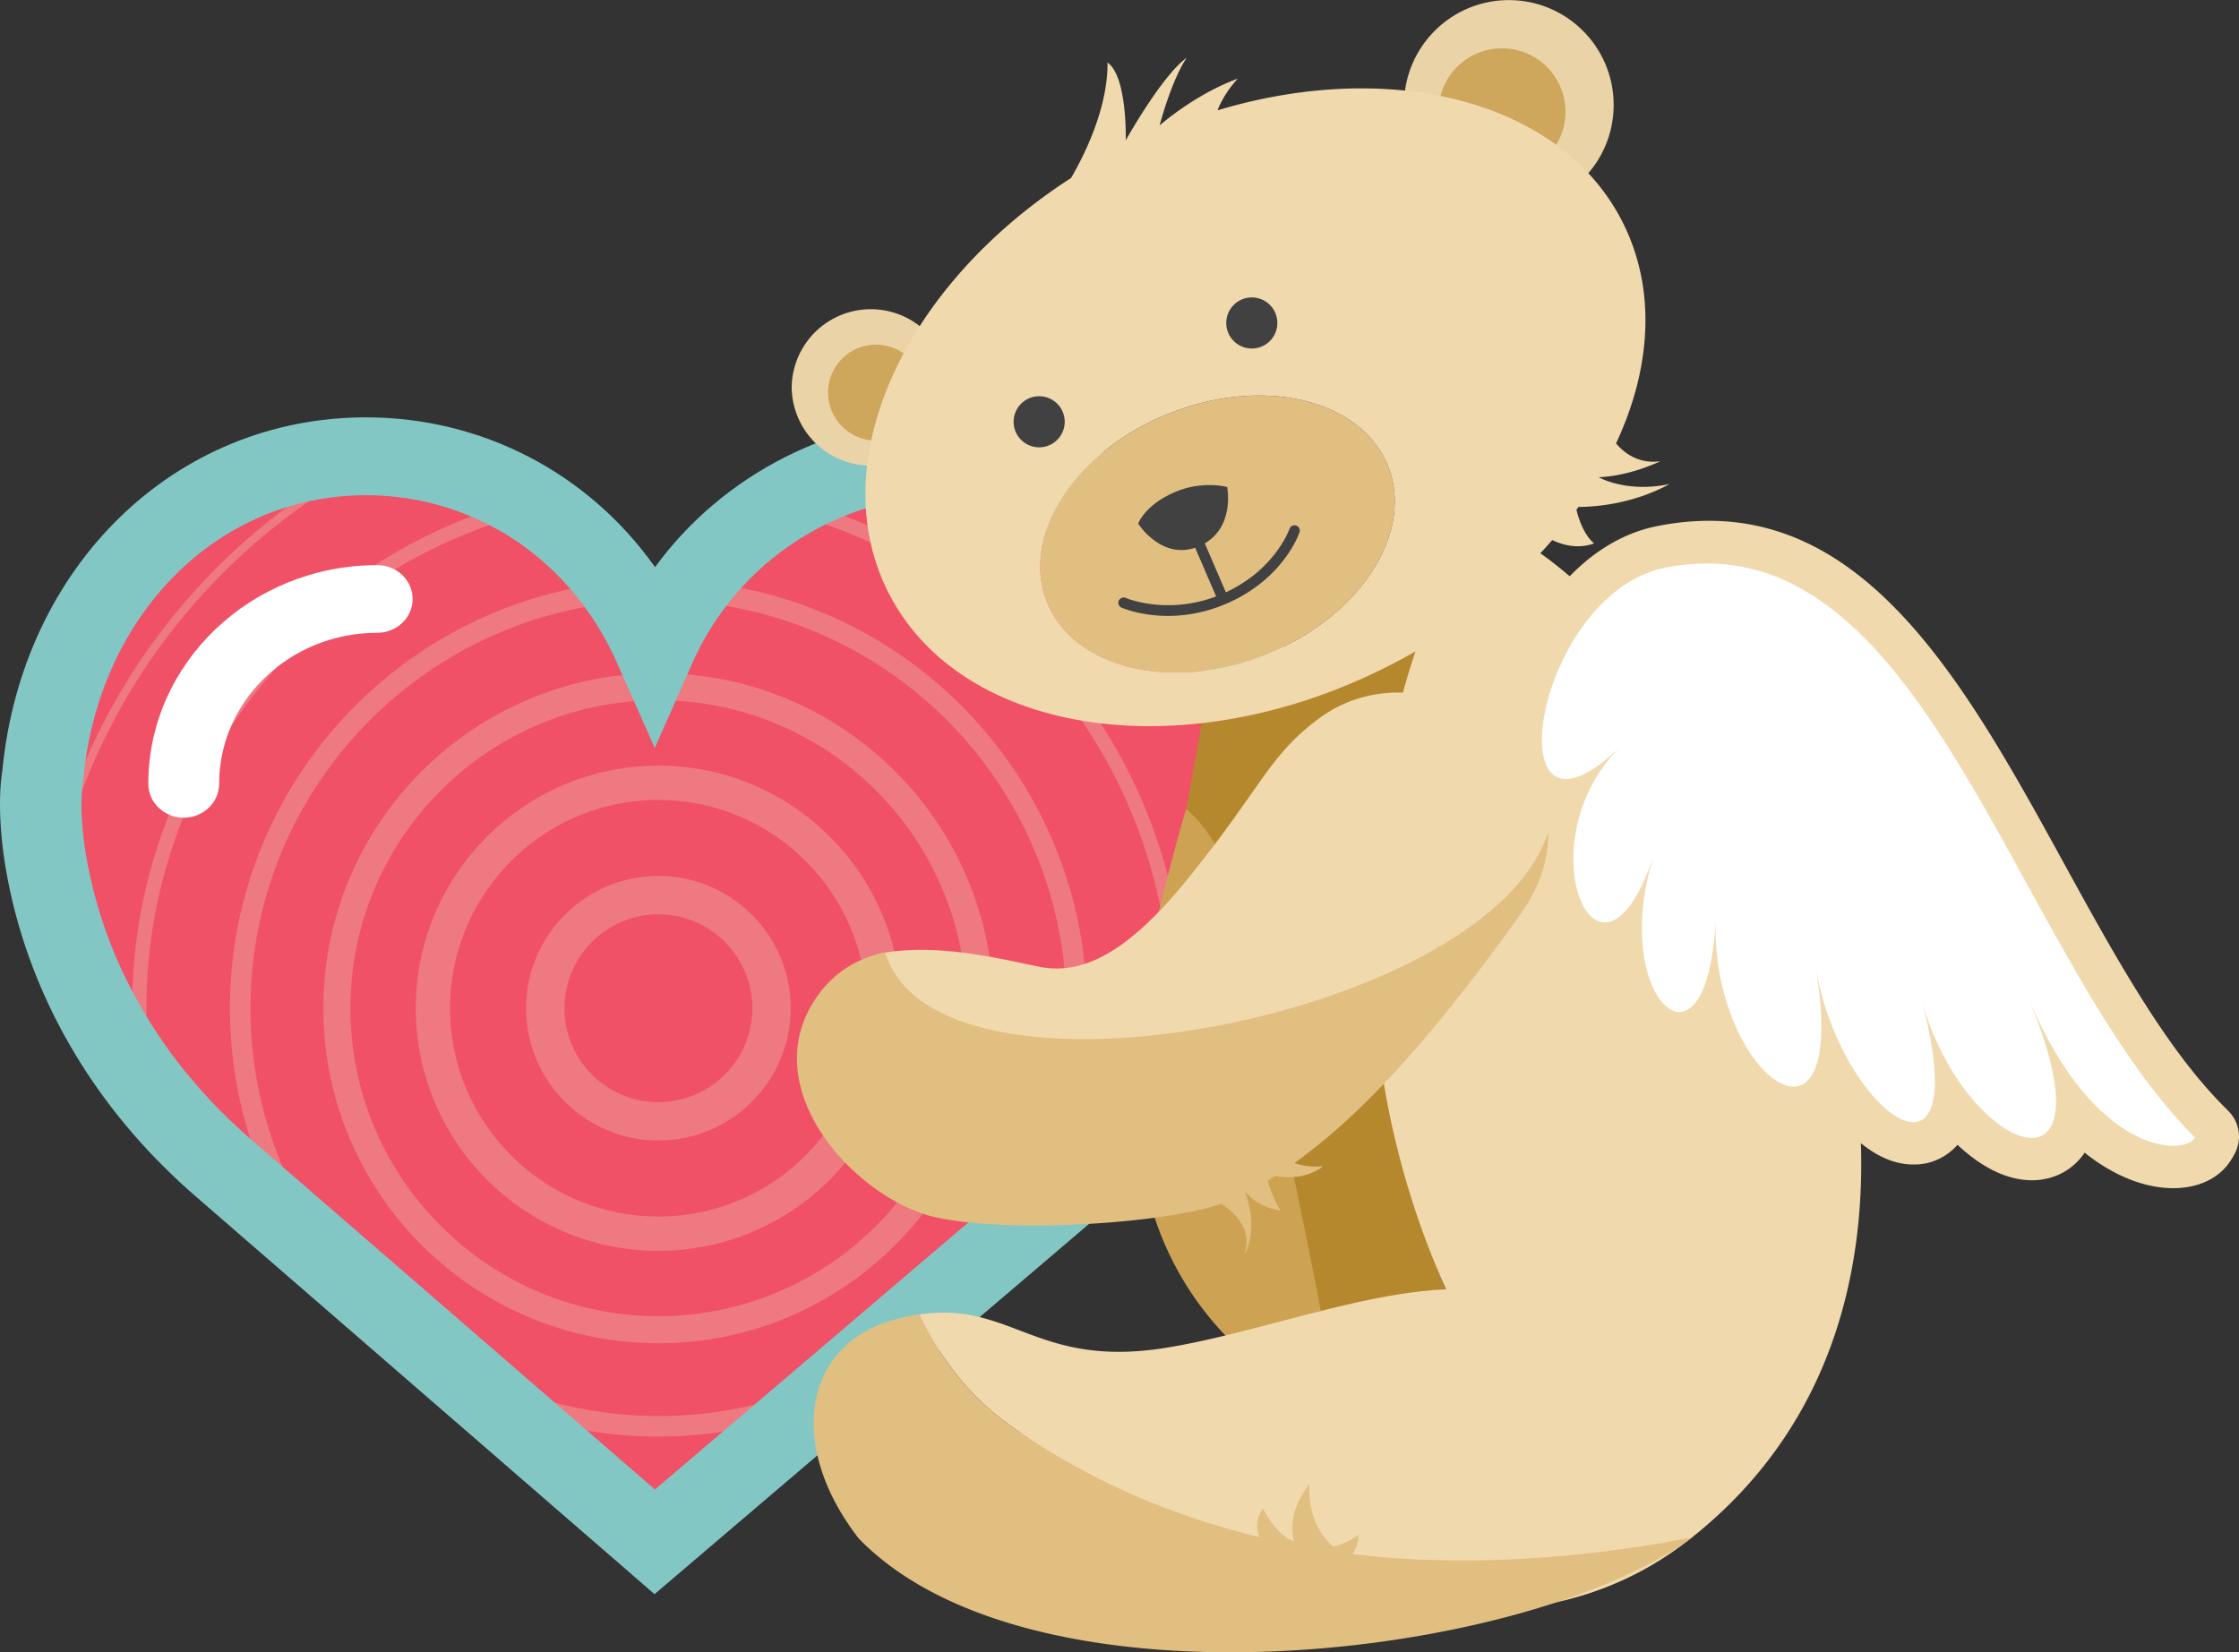 <svg viewBox="0 0 205.17 151.44" xmlns="http://www.w3.org/2000/svg"><rect x="0" y="0" width="205.17" height="151.44" fill="#333333" stroke="none"/><path d="M182.395 93.213c1.046 2.531 1.591 4.358 1.868 5.64-1.613-1.684-3.358-4.474-4.355-7.931l-.286-1.054a3.336 3.336 0 00-3.192-2.376c-.277 0-.56.035-.84.11l-1.06.276a3.333 3.333 0 00-2.396 4.025c.092.377.192.748.275 1.021.292 1.128.507 2.093.66 2.915-1.233-2.047-2.344-4.796-2.857-7.804-.31-1.812-2.032-3.047-3.84-2.727l-1.081.183c-1.814.305-3.034 2.056-2.73 3.87.282 1.686.41 3.002.452 4.02-1.129-2.133-2.012-5.254-1.924-8.76a3.335 3.335 0 00-3.203-3.516l-1.094-.04a3.313 3.313 0 00-2.108.649c.135-.647.312-1.328.54-2.038l.083-.249a3.328 3.328 0 00-.19-2.546 3.33 3.33 0 00-1.937-1.666l-1.04-.341a3.345 3.345 0 00-3.729 1.199 10.698 10.698 0 012.83-4.904 3.334 3.334 0 00.046-4.707l-.765-.784a3.333 3.333 0 00-4.714-.055c-.149.146-.292.28-.428.404.043-.205.092-.42.148-.645 1.027-4.065 3.988-8.638 7.59-9.492 11.98-2.572 19.375 9.052 29.261 27.072l.007.013a641.62 641.62 0 002.952 5.335c-.053.02-.107.04-.159.062l-1.013.423c-1.696.705-2.472 2.721-1.77 4.418m21.796 8.608l-.308-.306c-5.444-5.423-10.145-13.99-14.7-22.287-9.414-17.16-19.155-34.907-37.701-30.928l-.084.019c-7.033 1.668-11.797 8.818-13.398 15.166-.427 1.69-.84 4.184-.39 6.484.428 2.18 1.566 3.81 3.176 4.66-.543 2.334-.639 4.735-.236 6.927.381 2.082 1.188 3.816 2.333 5.019 1.12 1.167 2.52 1.8 3.97 1.855.265 1.578.72 3.018 1.349 4.223.9 1.726 2.144 2.956 3.599 3.56 1.326.552 2.722.566 3.997.074.845 1.758 1.873 3.296 3.03 4.497 1.434 1.485 3.043 2.395 4.65 2.63 1.676.243 3.274-.22 4.523-1.271.774.994 1.587 1.858 2.414 2.549 1.578 1.32 3.188 2.005 4.784 2.041 1.654.055 3.114-.613 4.176-1.8.75.703 1.522 1.308 2.303 1.799 1.791 1.124 3.618 1.61 5.274 1.401 1.713-.215 3.133-1.095 4.074-2.483a17.286 17.286 0 002.038 1.414c1.52.9 3.065 1.48 4.597 1.721a9.82 9.82 0 001.484.117c1.029 0 1.992-.18 2.833-.533 1.084-.455 1.95-1.187 2.51-2.13l.215-.366a3.334 3.334 0 00-.512-4.052" fill="#f1d9ae"/><g fill-rule="evenodd"><path d="M2.606 71.646c1.734-17.916 15.18-30.913 31.99-30.913 10.211 0 19.57 4.859 25.441 13.099 5.964-8.13 15.747-13.099 26.034-13.099 16.815 0 30.261 13 31.989 30.918.19 1.172.635 5.274-.981 11.777-2.414 9.697-7.975 18.51-16.084 25.48l-41.003 34.724-40.32-34.735c-8.107-6.956-13.67-15.764-16.084-25.469-1.67-6.725-1.133-10.886-.982-11.782" fill="#ef7980"/><path d="M85.323 40.97c.25-.006.499-.01.748-.01 16.814 0 30.26 13 31.989 30.92.19 1.17.634 5.273-.982 11.775a27.93 27.93 0 01-.14.552c-2.749-19.048-14.915-35.091-31.615-43.236M63.956 140.5l-3.964 3.358-3.965-3.416a47.943 47.943 0 007.93.059m6.139-95.326c21.928 4.527 38.465 23.986 38.465 47.233 0 3.463-.37 6.839-1.066 10.095 4.078-4.964 7.1-10.532 8.923-16.474-2.262-20.03-15.047-36.917-32.68-44.983a32.64 32.64 0 00-13.642 4.129m12.423 79.605l-16.807 14.234a47.074 47.074 0 01-11.437-.08l-18.152-15.638a39.06 39.06 0 0024.21 8.373c8.228 0 15.87-2.545 22.186-6.89M60.726 53.157a31.837 31.837 0 017.686-6.963c22.032 3.842 38.835 23.102 38.835 46.216a46.77 46.77 0 01-1.626 12.252 54.482 54.482 0 01-4.626 4.475l-12.428 10.526c6.821-7.066 11.025-16.677 11.025-27.253 0-21.515-17.4-39.041-38.866-39.253m-8.715-6.921C30.098 50.173 13.417 69.38 13.417 92.409c0 4.235.567 8.339 1.624 12.243a53.905 53.905 0 004.63 4.472l13.772 11.865c-7.61-7.165-12.37-17.326-12.37-28.58 0-21.326 17.094-38.737 38.302-39.247a31.216 31.216 0 00-7.364-6.927m-15.084-5.188C19.296 49.112 6.512 65.997 4.245 86.023c1.823 5.948 4.845 11.516 8.925 16.476a48.112 48.112 0 01-1.065-10.09c0-23.184 16.446-42.597 38.283-47.193a31.043 31.043 0 00-13.46-4.17m23.405 13.986c-20.611 0-37.38 16.766-37.38 37.377s16.769 37.38 37.38 37.38 37.38-16.768 37.38-37.38-16.768-37.377-37.38-37.377m0 68.082c16.93 0 30.705-13.773 30.705-30.705 0-16.93-13.775-30.704-30.705-30.704-16.931 0-30.704 13.774-30.704 30.704 0 16.932 13.773 30.705 30.704 30.705m0-58.93c-15.563 0-28.224 12.663-28.224 28.225 0 15.565 12.66 28.225 28.224 28.225 15.562 0 28.225-12.66 28.225-28.225 0-15.562-12.663-28.224-28.225-28.224m0 50.46c-12.26 0-22.235-9.974-22.235-22.236 0-12.26 9.975-22.234 22.235-22.234S82.567 80.15 82.567 92.41c0 12.262-9.974 22.236-22.234 22.236m0-41.326c10.525 0 19.09 8.564 19.09 19.09 0 10.528-8.565 19.092-19.09 19.092-10.528 0-19.093-8.564-19.093-19.092 0-10.526 8.565-19.09 19.093-19.09m0 31.213c-6.685 0-12.122-5.437-12.122-12.123 0-6.682 5.437-12.12 12.122-12.12 6.684 0 12.121 5.438 12.121 12.12 0 6.686-5.437 12.123-12.12 12.123m0-20.73c-4.749 0-8.61 3.862-8.61 8.607 0 4.748 3.861 8.61 8.61 8.61 4.744 0 8.607-3.862 8.607-8.61 0-4.745-3.863-8.607-8.608-8.607M2.605 71.872C4.34 53.959 17.786 40.96 34.596 40.96c.251 0 .498.004.746.01C18.644 49.116 6.477 65.158 3.728 84.203c-.047-.183-.095-.366-.14-.547-1.67-6.724-1.133-10.886-.983-11.782" fill="#f05167"/><path d="M120.454 70.66c-1.8-18.78-15.805-32.407-33.315-32.407-10.716 0-20.902 5.208-27.114 13.728-6.116-8.636-15.862-13.728-26.494-13.728-17.509 0-31.514 13.625-33.32 32.402-.158.939-.716 5.303 1.024 12.35 2.516 10.174 8.307 19.406 16.751 26.697l41.991 36.411 42.706-36.397c8.444-7.308 14.235-16.544 16.749-26.71 1.685-6.817 1.221-11.117 1.022-12.345m-60.436 65.86l-37.023-32.093C15.68 98.093 10.666 90.12 8.502 81.368c-1.4-5.669-1.012-9.013-.918-9.626l.017-.123.03-.186c1.403-15.09 12.295-26.044 25.9-26.044 10.007 0 18.829 5.9 23.024 15.396l3.444 7.774 3.44-7.774c4.125-9.353 13.432-15.396 23.708-15.396 13.586 0 24.485 11.023 25.92 26.216l.016.129c.09.621.474 4.008-.92 9.633v.001c-2.163 8.752-7.171 16.72-14.47 23.041z" fill="#83c7c5"/><path d="M34.572 51.797c-11.57 0-20.982 8.992-20.982 20.045 0 1.713 1.454 3.107 3.24 3.107 1.79 0 3.25-1.394 3.25-3.107 0-7.633 6.5-13.844 14.492-13.844 1.787 0 3.242-1.389 3.242-3.096 0-1.712-1.455-3.105-3.242-3.105" fill="#fff"/><path d="M119.589 58.194c6.35-3.904 9.677-10.271 7.608-15.466-2.43-6.11-11.4-8.278-20.034-4.842-7.824 3.111-12.688 9.758-11.72 15.524.099.596.26 1.184.49 1.756 2.429 6.112 11.399 8.279 20.033 4.844a23.27 23.27 0 003.623-1.816" fill="#e1bf81"/><path d="M104.293 47.99s2.212 3.528 5.586 2.075c3.376-1.452 2.572-5.426 2.572-5.426s-2.244-.634-4.811.47c-2.743 1.182-3.347 2.882-3.347 2.882" fill="#414142"/><path d="M105.699 56.384c-1.727-.179-2.836-.652-2.926-.69l-.002-.002a.483.483 0 01.019-.895.49.49 0 01.37.007l.004.001c.024.012 1.784.759 4.381.655a12.467 12.467 0 003.894-.796l-2.16-5.016a.48.48 0 01-.004-.37.483.483 0 01.628-.272.487.487 0 01.268.258l2.162 5.024c4.479-2.079 5.79-5.701 5.832-5.815l.004-.01a.486.486 0 01.236-.267.495.495 0 01.367-.025l.014.006a.481.481 0 01.295.606c-.039.118-.684 1.965-2.612 3.843-.992.967-2.327 1.947-4.094 2.707l-.107.044-.005.003c-2.555 1.074-4.864 1.18-6.564 1.004" fill="#414142"/><path d="M72.545 35.507a7.252 7.252 0 0114.503 0 7.252 7.252 0 01-14.503 0m57.166-21.517c1.228.404 2.682 1.043 4.292 2.05a21.59 21.59 0 013.988 3.175c.09.004.182.004.272.004 5.305 0 9.604-4.3 9.604-9.603 0-5.306-4.299-9.606-9.604-9.606-5.302 0-9.604 4.3-9.604 9.606 0 1.574.38 3.062 1.052 4.374" fill="#ead3a6"/><path d="M75.88 35.983a4.391 4.391 0 118.783.001 4.391 4.391 0 01-8.782-.001m67.569-25.739a5.815 5.815 0 00-5.817-5.815 5.815 5.815 0 100 11.63 5.817 5.817 0 005.817-5.815" fill="#cea65c"/><path d="M108.68 74.306l1.53-8.536c6.735-1.294 12.707-2.162 19.664-6.469l-1.001 3.759 2.901 53.388.743 1.76-12.08 2.105-2.623-13.152-6.705-29.967z" fill="#b6882e"/><path d="M108.68 74.151c-4.387 15.401-9.38 35.471 4.292 48.954 2.053 2.025 5.488-1.735 8.053-2.995-.963-5.25-5.59-27.166-6.176-31.214-1.305-8.996-3.973-12.943-6.17-14.745" fill="#cea253"/><path d="M95.442 53.41c-.968-5.766 3.896-12.414 11.72-15.526 8.635-3.434 17.604-1.266 20.033 4.844 2.07 5.195-1.258 11.562-7.607 15.466a23.553 23.553 0 01-3.622 1.816c-8.635 3.435-17.606 1.267-20.035-4.844a8.396 8.396 0 01-.49-1.756m49.017-6.686l.185-.26c.976.005 4.733-.115 8.34-2.097-3.976.838-6.49-.63-6.49-.63s2.514 0 5.653-1.465c-2.124.305-3.475-.93-4.059-1.632 3.236-6.916 3.693-14.136.612-20.255-5.619-11.163-21.184-15.063-37.128-10.273.26-.69.79-1.731 1.846-2.903-3.977 1.464-7.157 4.29-7.157 4.29s1.056-4.073 2.484-6.21c-2.304 1.676-5.585 7.572-5.585 7.572s.153-5.844-1.67-7.133c.036 4.17-2.107 8.465-3.343 10.589a50.318 50.318 0 00-6.892 5.325c-10.517 9.737-14.89 22.646-9.868 32.626 6.621 13.153 27.057 16.231 45.645 6.876a53.87 53.87 0 002.678-1.444 78.25 78.25 0 00-1.155 3.78c-2.64-.074-5.301.626-7.616 2.32-4.688 3.431-5.316 6.398-12.18 14.847-4.95 6.093-9.138 8.756-13.326 7.995-2.85-.518-9.415-2.348-14.88-1.222 1.55 6.432 10.751 12.828 33.001 6.973 3.888-1.072 7.859-2.758 12.217-4.369.095 1.793.216 3.024.428 4.813.825 7.823 2.963 15.947 6.319 23.338-8.003.348-17.424 4.016-25.636 5.352-11.907 1.936-14.16-4.3-22.648-3.048 1.865 3.879 4.403 7.236 7.774 9.764 17.24 12.567 44.043 25.594 62.818 10.847 18.776-14.75 16.619-37.578 14.076-48.891-4.064-18.085-19.92-36.015-27.754-41.488l.156-.167c.321-.345.632-.695.937-1.047.775.379 2.255.886 3.836.312-.998-.83-1.468-2.453-1.618-3.085" fill="#f1d9ae"/><path d="M141.863 76.258c-5.314 17.057-56.054 26.774-60.748 11.029-2.533.528-4.868 1.84-6.55 4.514-5.27 8.375 4.141 18.272 11.294 19.796 6.828 1.453 20.868.547 26.045-1.259 1.2.77 3.002 2.391 2.064 4.814 1.276-2.435.47-4.951.13-5.796l.076-.038c.404.452 1.411 1.362 3.182 1.643-.57-.82-.978-2.01-1.196-2.752.233-.141.468-.285.701-.433 1.041.2 2.819.292 4.385-.875-1.07.088-1.946-.064-2.64-.299 6.583-4.69 13.204-12.286 20.71-22.795 1.844-2.581 2.6-5.155 2.547-7.55m-17.925 66.179c.279-.46.554-1.081.554-1.764-1.522 1.015-2.315 1.077-2.315 1.077s-2.379-1.713-2.19-5.71c-2.283 2.856-1.4 5.226-1.4 5.226s-1.517-.357-2.851-3.005c-.779 1.092-.576 2.05-.303 2.628-8.364-2.016-16.331-5.475-23.426-10.645-3.37-2.527-5.91-5.885-7.774-9.764a19.39 19.39 0 00-2.222.464c-8.398 2.26-9.969 11.494-3.322 20.066 16.045 16.53 61.248 11.047 76.395-.108-9.757 1.953-21.274 2.776-31.146 1.535" fill="#e1bf81"/><path d="M92.882 38.707a2.342 2.342 0 114.683 0 2.342 2.342 0 01-4.683 0m19.486-9.105a2.341 2.341 0 114.682 0 2.341 2.341 0 01-4.682 0" fill="#414142"/><path d="M152.29 52.096c24.099-5.164 32.025 35.41 48.852 52.17-1.032 1.742-9.244 1.552-15.193-12.605 8.183 19.745-6.424 13.876-10.052-.689 5.6 20.156-7.177 11.427-9.518-2.285 3.214 19.195-9.546 10.025-9.172-4.264-.8 15.594-9.937 6.844-5.592-6.21-5.043 15.368-12.128-.944-3.101-9.812-11.767 11.485-8.187-13.467 3.776-16.305" fill="#fff"/></g></svg>